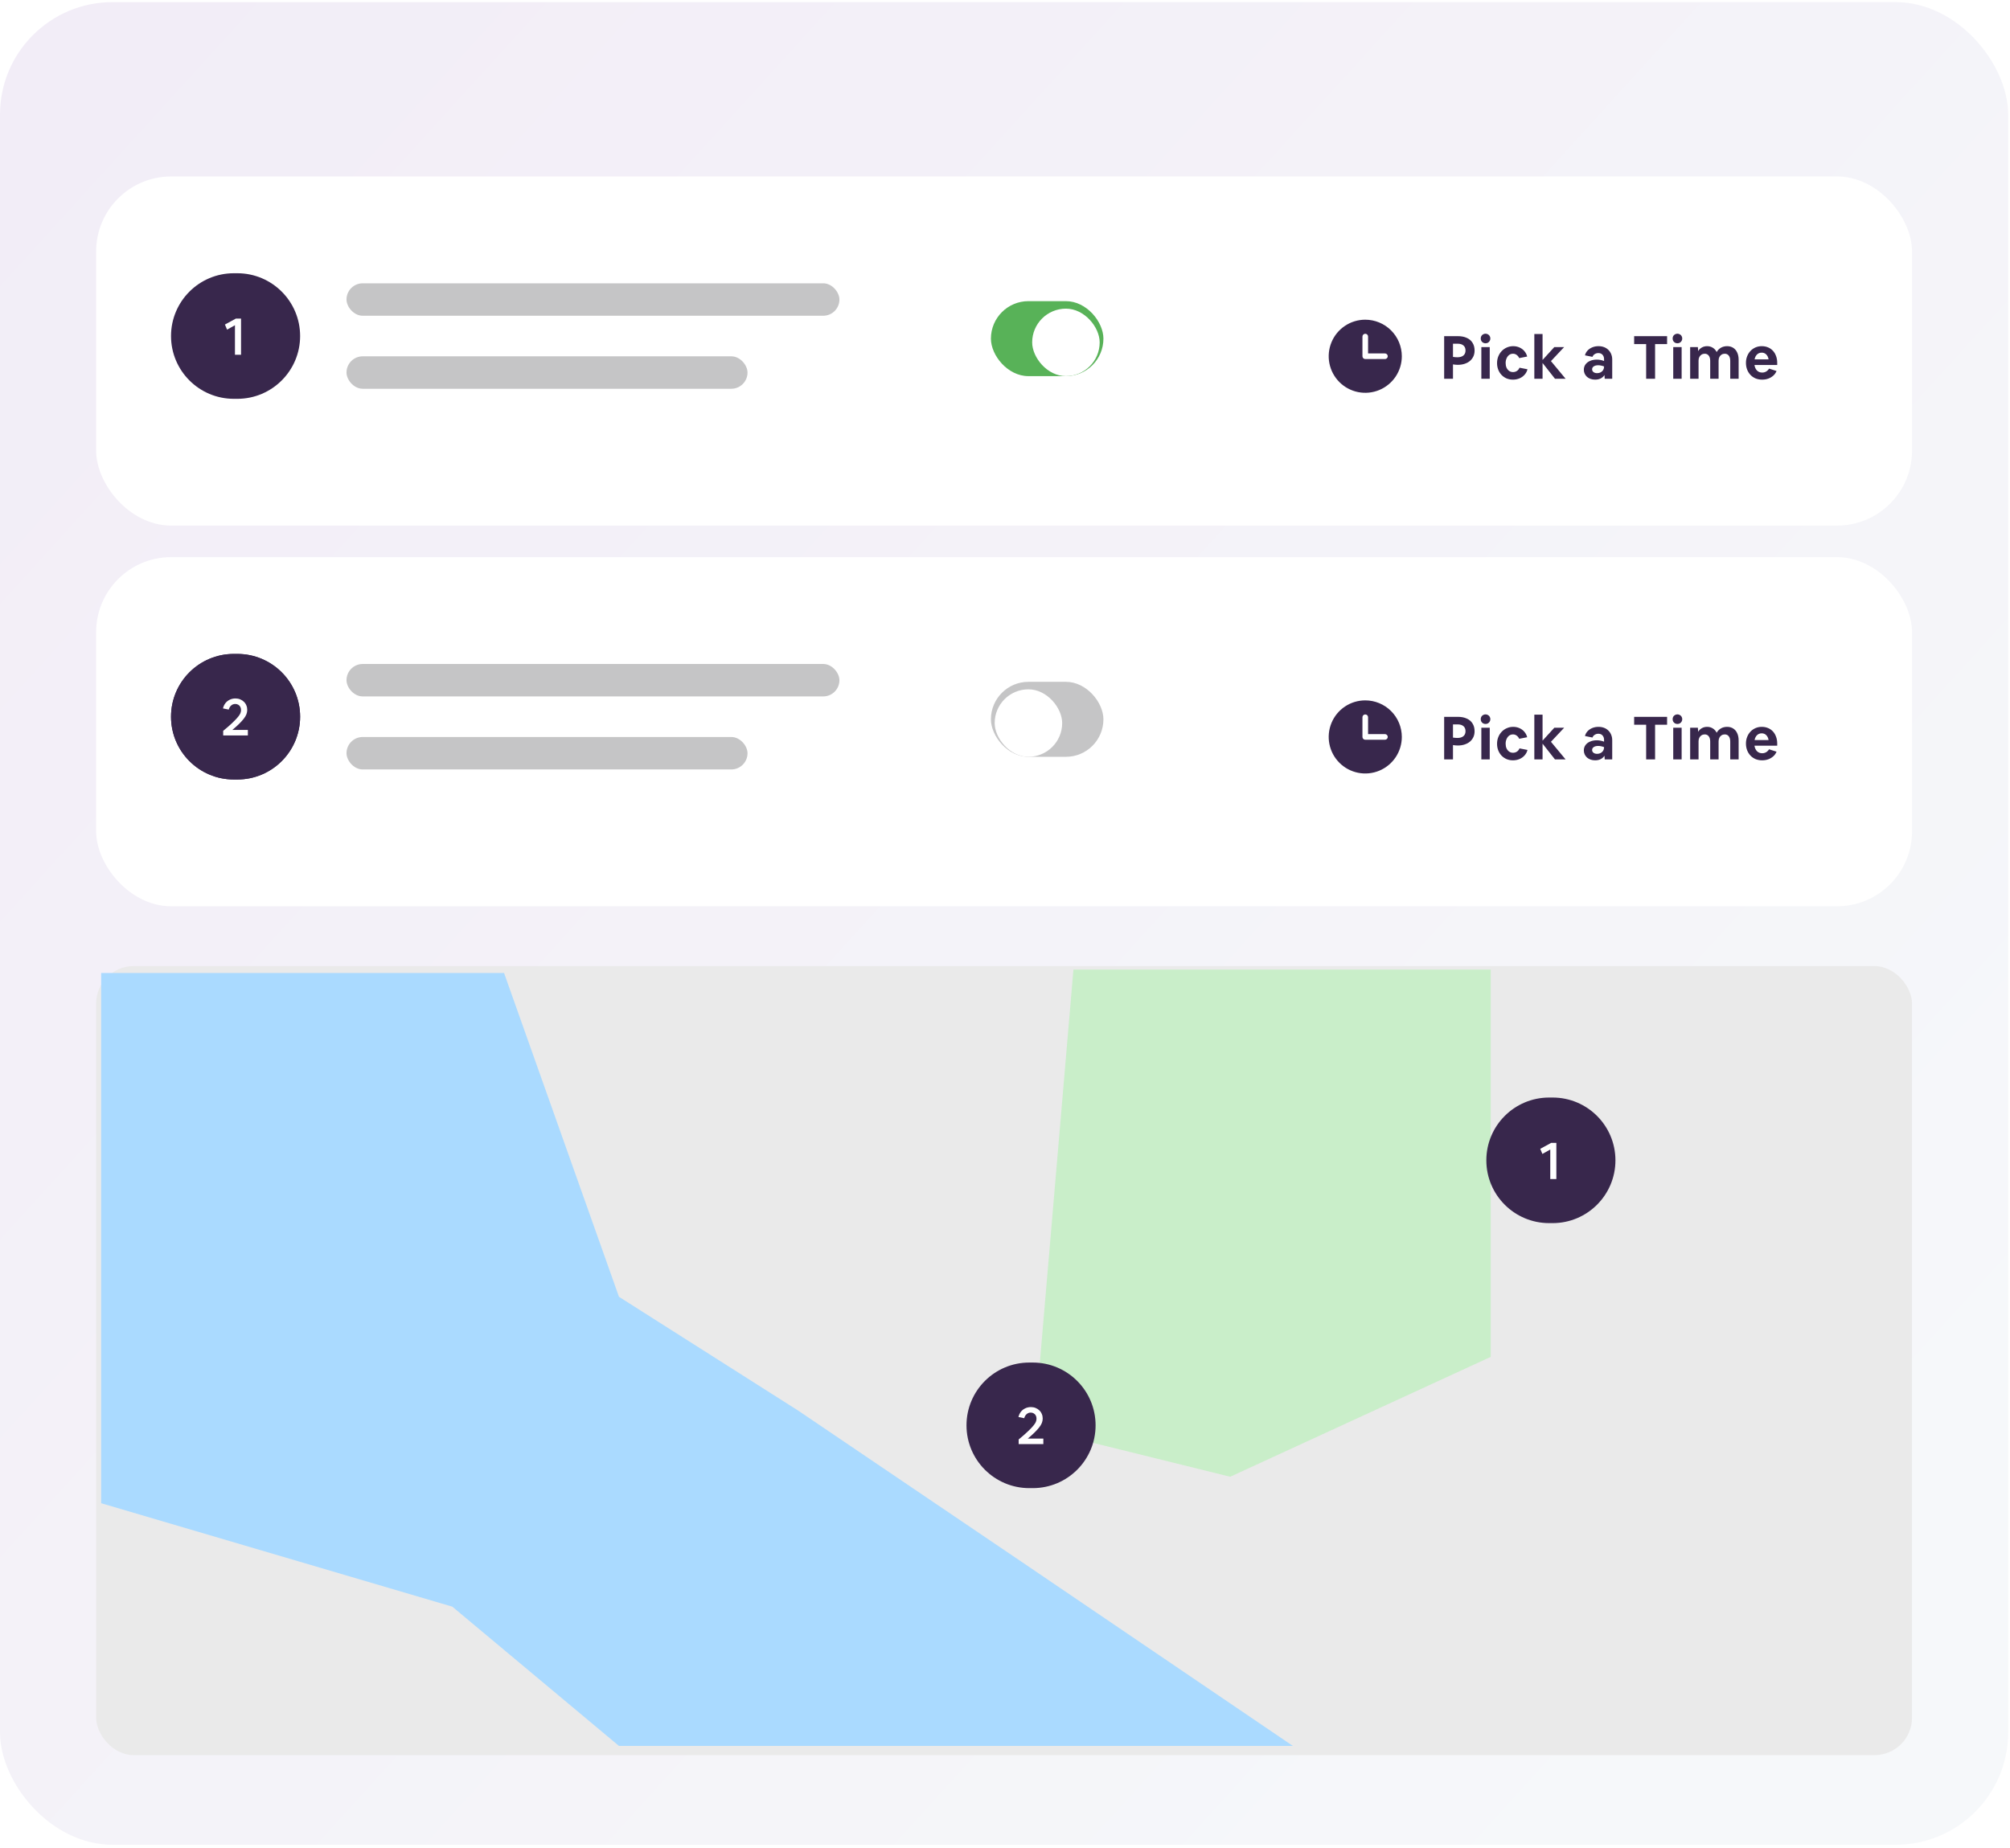 <svg width="536" height="493" viewBox="0 0 536 493" fill="none" xmlns="http://www.w3.org/2000/svg">
<rect y="0.568" width="535.513" height="491.477" rx="30" fill="url(#paint0_linear)"/>
<g filter="url(#filter0_d)">
<rect x="25.638" y="43.066" width="484.237" height="93.122" rx="20" fill="white"/>
</g>
<rect x="264.246" y="80.324" width="30" height="20" rx="10" fill="#58B258"/>
<g filter="url(#filter1_d)">
<rect x="275.246" y="81.324" width="18" height="18" rx="9" fill="white"/>
</g>
<g filter="url(#filter2_d)">
<path d="M344.257 75.02C344.257 72.811 346.048 71.02 348.257 71.02H478.883C481.092 71.02 482.883 72.811 482.883 75.02V107.02C482.883 109.229 481.092 111.02 478.883 111.02H348.257C346.048 111.02 344.257 109.229 344.257 107.02V75.02Z" fill="white"/>
<path d="M364.07 81.27C362.141 81.27 360.256 81.842 358.653 82.913C357.05 83.984 355.8 85.507 355.062 87.289C354.324 89.07 354.131 91.031 354.507 92.922C354.883 94.813 355.812 96.551 357.176 97.914C358.539 99.278 360.276 100.206 362.168 100.583C364.059 100.959 366.019 100.766 367.801 100.028C369.583 99.29 371.105 98.04 372.177 96.437C373.248 94.833 373.82 92.948 373.82 91.02C373.817 88.435 372.789 85.957 370.961 84.129C369.133 82.301 366.655 81.273 364.07 81.27ZM369.32 91.77H364.07C363.971 91.77 363.874 91.751 363.783 91.713C363.692 91.675 363.609 91.62 363.539 91.55C363.47 91.481 363.414 91.398 363.377 91.307C363.339 91.216 363.32 91.118 363.32 91.02V85.77C363.32 85.571 363.399 85.38 363.539 85.24C363.68 85.099 363.871 85.02 364.07 85.02C364.269 85.02 364.46 85.099 364.6 85.24C364.741 85.38 364.82 85.571 364.82 85.77V90.27H369.32C369.519 90.27 369.71 90.349 369.85 90.49C369.991 90.63 370.07 90.821 370.07 91.02C370.07 91.219 369.991 91.409 369.85 91.55C369.71 91.691 369.519 91.77 369.32 91.77Z" fill="#38274C"/>
<path d="M385.11 97.02V85.66H388.758C389.686 85.66 390.48 85.814 391.142 86.124C391.814 86.422 392.326 86.86 392.678 87.436C393.04 88.001 393.222 88.689 393.222 89.5C393.222 90.076 393.115 90.599 392.902 91.068C392.688 91.526 392.384 91.927 391.99 92.268C391.595 92.599 391.12 92.855 390.566 93.036C390.022 93.217 389.414 93.308 388.742 93.308C388.347 93.308 387.92 93.27 387.462 93.196V97.02H385.11ZM387.462 87.676V91.196C387.888 91.26 388.283 91.292 388.646 91.292C389.328 91.292 389.856 91.137 390.23 90.828C390.614 90.519 390.806 90.07 390.806 89.484C390.806 88.908 390.624 88.465 390.262 88.156C389.899 87.836 389.382 87.676 388.71 87.676H387.462ZM397.424 86.284C397.424 86.529 397.365 86.748 397.248 86.94C397.141 87.132 396.987 87.287 396.784 87.404C396.592 87.51 396.379 87.564 396.144 87.564C395.909 87.564 395.691 87.51 395.488 87.404C395.296 87.287 395.141 87.132 395.024 86.94C394.917 86.748 394.864 86.529 394.864 86.284C394.864 86.038 394.917 85.82 395.024 85.628C395.141 85.436 395.296 85.287 395.488 85.18C395.691 85.062 395.909 85.004 396.144 85.004C396.379 85.004 396.592 85.062 396.784 85.18C396.987 85.287 397.141 85.436 397.248 85.628C397.365 85.82 397.424 86.038 397.424 86.284ZM395.024 97.02V88.572H397.264V97.02H395.024ZM403.455 97.26C402.847 97.26 402.282 97.153 401.759 96.94C401.247 96.716 400.799 96.406 400.415 96.012C400.042 95.617 399.749 95.153 399.535 94.62C399.322 94.076 399.215 93.489 399.215 92.86C399.215 92.22 399.322 91.628 399.535 91.084C399.759 90.529 400.063 90.049 400.447 89.644C400.842 89.228 401.301 88.908 401.823 88.684C402.346 88.449 402.911 88.332 403.519 88.332C404.127 88.332 404.687 88.449 405.199 88.684C405.711 88.908 406.143 89.228 406.495 89.644C406.858 90.06 407.109 90.545 407.247 91.1L405.119 91.516C404.959 91.153 404.735 90.871 404.447 90.668C404.159 90.454 403.834 90.348 403.471 90.348C403.087 90.348 402.746 90.454 402.447 90.668C402.159 90.881 401.93 91.18 401.759 91.564C401.589 91.937 401.503 92.359 401.503 92.828C401.503 93.297 401.583 93.713 401.743 94.076C401.914 94.439 402.149 94.727 402.447 94.94C402.746 95.142 403.087 95.244 403.471 95.244C403.855 95.244 404.202 95.142 404.511 94.94C404.821 94.737 405.05 94.449 405.199 94.076L407.327 94.492C407.189 95.057 406.927 95.548 406.543 95.964C406.17 96.38 405.717 96.7 405.183 96.924C404.65 97.148 404.074 97.26 403.455 97.26ZM409.156 97.02V85.084H411.348V92.012L414.484 88.572H417.108L413.588 92.316L417.492 97.02H414.66L411.348 92.812V97.02H409.156ZM425.364 97.26C424.927 97.26 424.527 97.196 424.164 97.068C423.802 96.94 423.482 96.758 423.204 96.524C422.938 96.278 422.73 95.996 422.58 95.676C422.431 95.356 422.356 95.004 422.356 94.62C422.356 94.087 422.5 93.617 422.788 93.212C423.076 92.806 423.482 92.492 424.004 92.268C424.527 92.033 425.135 91.916 425.828 91.916C426.18 91.916 426.511 91.948 426.82 92.012C427.14 92.076 427.45 92.166 427.748 92.284V91.788C427.748 91.308 427.61 90.918 427.332 90.62C427.066 90.321 426.698 90.172 426.228 90.172C425.876 90.172 425.556 90.263 425.268 90.444C424.98 90.615 424.778 90.86 424.66 91.18L422.66 90.78C422.778 90.289 423.007 89.862 423.348 89.5C423.7 89.126 424.127 88.838 424.628 88.636C425.13 88.433 425.674 88.332 426.26 88.332C426.804 88.332 427.3 88.417 427.748 88.588C428.196 88.758 428.58 89.004 428.9 89.324C429.231 89.644 429.482 90.022 429.652 90.46C429.834 90.886 429.924 91.367 429.924 91.9V97.02H427.924L427.86 96.028C427.636 96.391 427.311 96.689 426.884 96.924C426.458 97.148 425.951 97.26 425.364 97.26ZM424.564 94.508C424.564 94.806 424.687 95.052 424.932 95.244C425.178 95.436 425.503 95.532 425.908 95.532C426.26 95.532 426.575 95.457 426.852 95.308C427.13 95.159 427.348 94.956 427.508 94.7C427.668 94.433 427.748 94.14 427.748 93.82V93.74C427.514 93.644 427.263 93.569 426.996 93.516C426.73 93.452 426.463 93.42 426.196 93.42C425.695 93.42 425.295 93.521 424.996 93.724C424.708 93.916 424.564 94.177 424.564 94.508ZM438.973 97.02V87.772H435.773V85.66H444.557V87.772H441.357V97.02H438.973ZM448.596 86.284C448.596 86.529 448.538 86.748 448.42 86.94C448.314 87.132 448.159 87.287 447.956 87.404C447.764 87.51 447.551 87.564 447.316 87.564C447.082 87.564 446.863 87.51 446.66 87.404C446.468 87.287 446.314 87.132 446.196 86.94C446.09 86.748 446.036 86.529 446.036 86.284C446.036 86.038 446.09 85.82 446.196 85.628C446.314 85.436 446.468 85.287 446.66 85.18C446.863 85.062 447.082 85.004 447.316 85.004C447.551 85.004 447.764 85.062 447.956 85.18C448.159 85.287 448.314 85.436 448.42 85.628C448.538 85.82 448.596 86.038 448.596 86.284ZM446.196 97.02V88.572H448.436V97.02H446.196ZM450.708 97.02V88.572H452.772L452.836 89.644C453.081 89.239 453.412 88.918 453.828 88.684C454.244 88.449 454.713 88.332 455.236 88.332C455.801 88.332 456.302 88.471 456.74 88.748C457.188 89.025 457.534 89.409 457.78 89.9C458.036 89.43 458.404 89.052 458.884 88.764C459.374 88.476 459.934 88.332 460.564 88.332C461.193 88.332 461.737 88.481 462.196 88.78C462.654 89.068 463.006 89.484 463.252 90.028C463.508 90.572 463.636 91.212 463.636 91.948V97.02H461.396V92.236C461.396 91.649 461.268 91.191 461.012 90.86C460.756 90.519 460.398 90.348 459.94 90.348C459.62 90.348 459.332 90.428 459.076 90.588C458.83 90.737 458.638 90.951 458.5 91.228C458.361 91.505 458.292 91.82 458.292 92.172V97.02H456.052V92.236C456.052 91.649 455.924 91.191 455.668 90.86C455.412 90.519 455.054 90.348 454.596 90.348C454.276 90.348 453.988 90.428 453.732 90.588C453.486 90.737 453.294 90.951 453.156 91.228C453.017 91.505 452.948 91.82 452.948 92.172V97.02H450.708ZM469.906 97.26C469.277 97.26 468.696 97.153 468.162 96.94C467.64 96.716 467.186 96.406 466.802 96.012C466.418 95.606 466.12 95.132 465.906 94.588C465.693 94.033 465.586 93.43 465.586 92.78C465.586 92.15 465.693 91.564 465.906 91.02C466.12 90.476 466.413 90.007 466.786 89.612C467.17 89.207 467.618 88.892 468.13 88.668C468.642 88.444 469.197 88.332 469.794 88.332C470.413 88.332 470.973 88.439 471.474 88.652C471.986 88.865 472.424 89.169 472.786 89.564C473.149 89.959 473.426 90.428 473.618 90.972C473.821 91.516 473.922 92.124 473.922 92.796V93.356H467.858C467.954 93.985 468.184 94.481 468.546 94.844C468.909 95.196 469.368 95.372 469.922 95.372C470.306 95.372 470.653 95.281 470.962 95.1C471.282 94.918 471.544 94.657 471.746 94.316L473.746 94.956C473.554 95.436 473.266 95.847 472.882 96.188C472.498 96.529 472.05 96.796 471.538 96.988C471.026 97.169 470.482 97.26 469.906 97.26ZM469.794 90.06C469.304 90.06 468.888 90.22 468.546 90.54C468.216 90.86 467.997 91.297 467.89 91.852H471.618C471.533 91.297 471.325 90.86 470.994 90.54C470.674 90.22 470.274 90.06 469.794 90.06Z" fill="#38274C"/>
</g>
<path d="M45.608 89.627C45.608 80.378 53.106 72.881 62.355 72.881H63.285C72.534 72.881 80.032 80.378 80.032 89.627C80.032 98.876 72.534 106.374 63.285 106.374H62.355C53.106 106.374 45.608 98.876 45.608 89.627Z" fill="#38274C"/>
<path d="M62.654 94.627V86.745L60.554 87.921L59.98 86.563L62.906 84.967H64.278V94.627H62.654Z" fill="white"/>
<rect x="92.401" y="75.562" width="131.444" height="8.656" rx="4.328" fill="#C5C5C6"/>
<rect x="92.401" y="95.037" width="106.938" height="8.656" rx="4.328" fill="#C5C5C6"/>
<g filter="url(#filter3_d)">
<rect x="25.638" y="144.602" width="484.237" height="93.122" rx="20" fill="white"/>
</g>
<rect x="264.246" y="181.859" width="30" height="20" rx="10" fill="#C5C5C6"/>
<g filter="url(#filter4_d)">
<rect x="265.246" y="182.859" width="18" height="18" rx="9" fill="white"/>
</g>
<g filter="url(#filter5_d)">
<path d="M344.257 176.556C344.257 174.347 346.048 172.556 348.257 172.556H478.883C481.092 172.556 482.883 174.347 482.883 176.556V208.556C482.883 210.765 481.092 212.556 478.883 212.556H348.257C346.048 212.556 344.257 210.765 344.257 208.556V176.556Z" fill="white"/>
<path d="M364.07 182.806C362.141 182.806 360.256 183.378 358.653 184.449C357.05 185.52 355.8 187.043 355.062 188.825C354.324 190.606 354.131 192.567 354.507 194.458C354.883 196.349 355.812 198.086 357.176 199.45C358.539 200.814 360.276 201.742 362.168 202.118C364.059 202.495 366.019 202.302 367.801 201.564C369.583 200.826 371.105 199.576 372.177 197.973C373.248 196.369 373.82 194.484 373.82 192.556C373.817 189.971 372.789 187.493 370.961 185.665C369.133 183.837 366.655 182.809 364.07 182.806ZM369.32 193.306H364.07C363.971 193.306 363.874 193.286 363.783 193.249C363.692 193.211 363.609 193.156 363.539 193.086C363.47 193.017 363.414 192.934 363.377 192.843C363.339 192.752 363.32 192.654 363.32 192.556V187.306C363.32 187.107 363.399 186.916 363.539 186.775C363.68 186.635 363.871 186.556 364.07 186.556C364.269 186.556 364.46 186.635 364.6 186.775C364.741 186.916 364.82 187.107 364.82 187.306V191.806H369.32C369.519 191.806 369.71 191.885 369.85 192.025C369.991 192.166 370.07 192.357 370.07 192.556C370.07 192.755 369.991 192.945 369.85 193.086C369.71 193.227 369.519 193.306 369.32 193.306Z" fill="#38274C"/>
<path d="M385.11 198.556V187.196H388.758C389.686 187.196 390.48 187.35 391.142 187.66C391.814 187.958 392.326 188.396 392.678 188.972C393.04 189.537 393.222 190.225 393.222 191.036C393.222 191.612 393.115 192.134 392.902 192.604C392.688 193.062 392.384 193.462 391.99 193.804C391.595 194.134 391.12 194.39 390.566 194.572C390.022 194.753 389.414 194.844 388.742 194.844C388.347 194.844 387.92 194.806 387.462 194.732V198.556H385.11ZM387.462 189.212V192.732C387.888 192.796 388.283 192.828 388.646 192.828C389.328 192.828 389.856 192.673 390.23 192.364C390.614 192.054 390.806 191.606 390.806 191.02C390.806 190.444 390.624 190.001 390.262 189.692C389.899 189.372 389.382 189.212 388.71 189.212H387.462ZM397.424 187.82C397.424 188.065 397.365 188.284 397.248 188.476C397.141 188.668 396.987 188.822 396.784 188.94C396.592 189.046 396.379 189.1 396.144 189.1C395.909 189.1 395.691 189.046 395.488 188.94C395.296 188.822 395.141 188.668 395.024 188.476C394.917 188.284 394.864 188.065 394.864 187.82C394.864 187.574 394.917 187.356 395.024 187.164C395.141 186.972 395.296 186.822 395.488 186.716C395.691 186.598 395.909 186.54 396.144 186.54C396.379 186.54 396.592 186.598 396.784 186.716C396.987 186.822 397.141 186.972 397.248 187.164C397.365 187.356 397.424 187.574 397.424 187.82ZM395.024 198.556V190.108H397.264V198.556H395.024ZM403.455 198.796C402.847 198.796 402.282 198.689 401.759 198.476C401.247 198.252 400.799 197.942 400.415 197.548C400.042 197.153 399.749 196.689 399.535 196.156C399.322 195.612 399.215 195.025 399.215 194.396C399.215 193.756 399.322 193.164 399.535 192.62C399.759 192.065 400.063 191.585 400.447 191.18C400.842 190.764 401.301 190.444 401.823 190.22C402.346 189.985 402.911 189.868 403.519 189.868C404.127 189.868 404.687 189.985 405.199 190.22C405.711 190.444 406.143 190.764 406.495 191.18C406.858 191.596 407.109 192.081 407.247 192.636L405.119 193.052C404.959 192.689 404.735 192.406 404.447 192.204C404.159 191.99 403.834 191.884 403.471 191.884C403.087 191.884 402.746 191.99 402.447 192.204C402.159 192.417 401.93 192.716 401.759 193.1C401.589 193.473 401.503 193.894 401.503 194.364C401.503 194.833 401.583 195.249 401.743 195.612C401.914 195.974 402.149 196.262 402.447 196.476C402.746 196.678 403.087 196.78 403.471 196.78C403.855 196.78 404.202 196.678 404.511 196.476C404.821 196.273 405.05 195.985 405.199 195.612L407.327 196.028C407.189 196.593 406.927 197.084 406.543 197.5C406.17 197.916 405.717 198.236 405.183 198.46C404.65 198.684 404.074 198.796 403.455 198.796ZM409.156 198.556V186.62H411.348V193.548L414.484 190.108H417.108L413.588 193.852L417.492 198.556H414.66L411.348 194.348V198.556H409.156ZM425.364 198.796C424.927 198.796 424.527 198.732 424.164 198.604C423.802 198.476 423.482 198.294 423.204 198.06C422.938 197.814 422.73 197.532 422.58 197.212C422.431 196.892 422.356 196.54 422.356 196.156C422.356 195.622 422.5 195.153 422.788 194.748C423.076 194.342 423.482 194.028 424.004 193.804C424.527 193.569 425.135 193.452 425.828 193.452C426.18 193.452 426.511 193.484 426.82 193.548C427.14 193.612 427.45 193.702 427.748 193.82V193.324C427.748 192.844 427.61 192.454 427.332 192.156C427.066 191.857 426.698 191.708 426.228 191.708C425.876 191.708 425.556 191.798 425.268 191.98C424.98 192.15 424.778 192.396 424.66 192.716L422.66 192.316C422.778 191.825 423.007 191.398 423.348 191.036C423.7 190.662 424.127 190.374 424.628 190.172C425.13 189.969 425.674 189.868 426.26 189.868C426.804 189.868 427.3 189.953 427.748 190.124C428.196 190.294 428.58 190.54 428.9 190.86C429.231 191.18 429.482 191.558 429.652 191.996C429.834 192.422 429.924 192.902 429.924 193.436V198.556H427.924L427.86 197.564C427.636 197.926 427.311 198.225 426.884 198.46C426.458 198.684 425.951 198.796 425.364 198.796ZM424.564 196.044C424.564 196.342 424.687 196.588 424.932 196.78C425.178 196.972 425.503 197.068 425.908 197.068C426.26 197.068 426.575 196.993 426.852 196.844C427.13 196.694 427.348 196.492 427.508 196.236C427.668 195.969 427.748 195.676 427.748 195.356V195.276C427.514 195.18 427.263 195.105 426.996 195.052C426.73 194.988 426.463 194.956 426.196 194.956C425.695 194.956 425.295 195.057 424.996 195.26C424.708 195.452 424.564 195.713 424.564 196.044ZM438.973 198.556V189.308H435.773V187.196H444.557V189.308H441.357V198.556H438.973ZM448.596 187.82C448.596 188.065 448.538 188.284 448.42 188.476C448.314 188.668 448.159 188.822 447.956 188.94C447.764 189.046 447.551 189.1 447.316 189.1C447.082 189.1 446.863 189.046 446.66 188.94C446.468 188.822 446.314 188.668 446.196 188.476C446.09 188.284 446.036 188.065 446.036 187.82C446.036 187.574 446.09 187.356 446.196 187.164C446.314 186.972 446.468 186.822 446.66 186.716C446.863 186.598 447.082 186.54 447.316 186.54C447.551 186.54 447.764 186.598 447.956 186.716C448.159 186.822 448.314 186.972 448.42 187.164C448.538 187.356 448.596 187.574 448.596 187.82ZM446.196 198.556V190.108H448.436V198.556H446.196ZM450.708 198.556V190.108H452.772L452.836 191.18C453.081 190.774 453.412 190.454 453.828 190.22C454.244 189.985 454.713 189.868 455.236 189.868C455.801 189.868 456.302 190.006 456.74 190.284C457.188 190.561 457.534 190.945 457.78 191.436C458.036 190.966 458.404 190.588 458.884 190.3C459.374 190.012 459.934 189.868 460.564 189.868C461.193 189.868 461.737 190.017 462.196 190.316C462.654 190.604 463.006 191.02 463.252 191.564C463.508 192.108 463.636 192.748 463.636 193.484V198.556H461.396V193.772C461.396 193.185 461.268 192.726 461.012 192.396C460.756 192.054 460.398 191.884 459.94 191.884C459.62 191.884 459.332 191.964 459.076 192.124C458.83 192.273 458.638 192.486 458.5 192.764C458.361 193.041 458.292 193.356 458.292 193.708V198.556H456.052V193.772C456.052 193.185 455.924 192.726 455.668 192.396C455.412 192.054 455.054 191.884 454.596 191.884C454.276 191.884 453.988 191.964 453.732 192.124C453.486 192.273 453.294 192.486 453.156 192.764C453.017 193.041 452.948 193.356 452.948 193.708V198.556H450.708ZM469.906 198.796C469.277 198.796 468.696 198.689 468.162 198.476C467.64 198.252 467.186 197.942 466.802 197.548C466.418 197.142 466.12 196.668 465.906 196.124C465.693 195.569 465.586 194.966 465.586 194.316C465.586 193.686 465.693 193.1 465.906 192.556C466.12 192.012 466.413 191.542 466.786 191.148C467.17 190.742 467.618 190.428 468.13 190.204C468.642 189.98 469.197 189.868 469.794 189.868C470.413 189.868 470.973 189.974 471.474 190.188C471.986 190.401 472.424 190.705 472.786 191.1C473.149 191.494 473.426 191.964 473.618 192.508C473.821 193.052 473.922 193.66 473.922 194.332V194.892H467.858C467.954 195.521 468.184 196.017 468.546 196.38C468.909 196.732 469.368 196.908 469.922 196.908C470.306 196.908 470.653 196.817 470.962 196.636C471.282 196.454 471.544 196.193 471.746 195.852L473.746 196.492C473.554 196.972 473.266 197.382 472.882 197.724C472.498 198.065 472.05 198.332 471.538 198.524C471.026 198.705 470.482 198.796 469.906 198.796ZM469.794 191.596C469.304 191.596 468.888 191.756 468.546 192.076C468.216 192.396 467.997 192.833 467.89 193.388H471.618C471.533 192.833 471.325 192.396 470.994 192.076C470.674 191.756 470.274 191.596 469.794 191.596Z" fill="#38274C"/>
</g>
<path d="M45.608 191.163C45.608 181.914 53.106 174.417 62.355 174.417H63.285C72.534 174.417 80.032 181.914 80.032 191.163C80.032 200.412 72.534 207.91 63.285 207.91H62.355C53.106 207.91 45.608 200.412 45.608 191.163Z" fill="#38274C"/>
<path d="M59.518 196.163V194.931C59.994 194.539 60.409 194.189 60.764 193.881C61.128 193.564 61.45 193.275 61.73 193.013C62.01 192.752 62.271 192.5 62.514 192.257C62.934 191.837 63.27 191.469 63.522 191.151C63.783 190.834 63.975 190.535 64.096 190.255C64.217 189.975 64.278 189.686 64.278 189.387C64.278 189.061 64.213 188.776 64.082 188.533C63.951 188.291 63.769 188.104 63.536 187.973C63.312 187.833 63.046 187.763 62.738 187.763C62.318 187.763 61.954 187.899 61.646 188.169C61.338 188.431 61.123 188.795 61.002 189.261L59.462 188.953C59.583 188.421 59.798 187.955 60.106 187.553C60.423 187.152 60.811 186.844 61.268 186.629C61.735 186.405 62.239 186.293 62.78 186.293C63.237 186.293 63.657 186.373 64.04 186.531C64.423 186.681 64.754 186.895 65.034 187.175C65.323 187.446 65.543 187.768 65.692 188.141C65.851 188.505 65.93 188.907 65.93 189.345C65.93 189.747 65.855 190.139 65.706 190.521C65.557 190.904 65.319 191.301 64.992 191.711C64.675 192.122 64.264 192.575 63.76 193.069C63.237 193.583 62.635 194.124 61.954 194.693H66.098V196.163H59.518Z" fill="white"/>
<rect x="92.401" y="177.098" width="131.444" height="8.656" rx="4.328" fill="#C5C5C6"/>
<rect x="92.401" y="196.573" width="106.938" height="8.656" rx="4.328" fill="#C5C5C6"/>
<path d="M45.608 191.163C45.608 181.914 53.106 174.416 62.355 174.416H63.285C72.534 174.416 80.032 181.914 80.032 191.163C80.032 200.412 72.534 207.91 63.285 207.91H62.355C53.106 207.91 45.608 200.412 45.608 191.163Z" fill="#38274C"/>
<path d="M59.518 196.163V194.931C59.994 194.539 60.409 194.189 60.764 193.881C61.128 193.564 61.45 193.274 61.73 193.013C62.01 192.752 62.271 192.5 62.514 192.257C62.934 191.837 63.27 191.468 63.522 191.151C63.783 190.834 63.975 190.535 64.096 190.255C64.217 189.975 64.278 189.686 64.278 189.387C64.278 189.06 64.213 188.776 64.082 188.533C63.951 188.29 63.769 188.104 63.536 187.973C63.312 187.833 63.046 187.763 62.738 187.763C62.318 187.763 61.954 187.898 61.646 188.169C61.338 188.43 61.123 188.794 61.002 189.261L59.462 188.953C59.583 188.421 59.798 187.954 60.106 187.553C60.423 187.152 60.811 186.844 61.268 186.629C61.735 186.405 62.239 186.293 62.78 186.293C63.237 186.293 63.657 186.372 64.04 186.531C64.423 186.68 64.754 186.895 65.034 187.175C65.323 187.446 65.543 187.768 65.692 188.141C65.851 188.505 65.93 188.906 65.93 189.345C65.93 189.746 65.855 190.138 65.706 190.521C65.557 190.904 65.319 191.3 64.992 191.711C64.675 192.122 64.264 192.574 63.76 193.069C63.237 193.582 62.635 194.124 61.954 194.693H66.098V196.163H59.518Z" fill="white"/>
<rect x="25.638" y="257.677" width="484.237" height="210.46" rx="10" fill="#EAEAEA"/>
<path d="M165.061 345.887L134.417 259.525H26.979V400.946L120.619 428.536L165.061 465.681H344.763L272.366 416.532L212.799 376.209L165.061 345.887Z" fill="#AADAFF"/>
<path d="M275.793 380.971L286.246 258.623H397.527V361.912L328.053 393.882L275.793 380.971Z" fill="#C9EEC9"/>
<path d="M257.733 380.171C257.733 370.922 265.231 363.424 274.48 363.424H275.41C284.659 363.424 292.157 370.922 292.157 380.171C292.157 389.42 284.659 396.918 275.41 396.918H274.48C265.231 396.918 257.733 389.42 257.733 380.171Z" fill="#38274C"/>
<path d="M271.643 385.171V383.939C272.119 383.547 272.534 383.197 272.889 382.889C273.253 382.572 273.575 382.282 273.855 382.021C274.135 381.76 274.396 381.508 274.639 381.265C275.059 380.845 275.395 380.476 275.647 380.159C275.908 379.842 276.099 379.543 276.221 379.263C276.342 378.983 276.403 378.694 276.403 378.395C276.403 378.068 276.337 377.784 276.207 377.541C276.076 377.298 275.894 377.112 275.661 376.981C275.437 376.841 275.171 376.771 274.863 376.771C274.443 376.771 274.079 376.906 273.771 377.177C273.463 377.438 273.248 377.802 273.127 378.269L271.587 377.961C271.708 377.429 271.923 376.962 272.231 376.561C272.548 376.16 272.935 375.852 273.393 375.637C273.859 375.413 274.363 375.301 274.905 375.301C275.362 375.301 275.782 375.38 276.165 375.539C276.547 375.688 276.879 375.903 277.159 376.183C277.448 376.454 277.667 376.776 277.817 377.149C277.975 377.513 278.055 377.914 278.055 378.353C278.055 378.754 277.98 379.146 277.831 379.529C277.681 379.912 277.443 380.308 277.117 380.719C276.799 381.13 276.389 381.582 275.885 382.077C275.362 382.59 274.76 383.132 274.079 383.701H278.223V385.171H271.643Z" fill="white"/>
<path d="M396.358 309.487C396.358 300.239 403.856 292.741 413.105 292.741H414.035C423.284 292.741 430.782 300.239 430.782 309.487C430.782 318.736 423.284 326.234 414.035 326.234H413.105C403.856 326.234 396.358 318.736 396.358 309.487Z" fill="#38274C"/>
<path d="M413.404 314.487V306.605L411.304 307.781L410.73 306.423L413.656 304.827H415.028V314.487H413.404Z" fill="white"/>
<defs>
<filter id="filter0_d" x="9.638" y="31.066" width="516.237" height="125.122" filterUnits="userSpaceOnUse" color-interpolation-filters="sRGB">
<feFlood flood-opacity="0" result="BackgroundImageFix"/>
<feColorMatrix in="SourceAlpha" type="matrix" values="0 0 0 0 0 0 0 0 0 0 0 0 0 0 0 0 0 0 127 0" result="hardAlpha"/>
<feOffset dy="4"/>
<feGaussianBlur stdDeviation="8"/>
<feColorMatrix type="matrix" values="0 0 0 0 0.22 0 0 0 0 0.153 0 0 0 0 0.298 0 0 0 0.1 0"/>
<feBlend mode="normal" in2="BackgroundImageFix" result="effect1_dropShadow"/>
<feBlend mode="normal" in="SourceGraphic" in2="effect1_dropShadow" result="shape"/>
</filter>
<filter id="filter1_d" x="273.246" y="80.324" width="22" height="22" filterUnits="userSpaceOnUse" color-interpolation-filters="sRGB">
<feFlood flood-opacity="0" result="BackgroundImageFix"/>
<feColorMatrix in="SourceAlpha" type="matrix" values="0 0 0 0 0 0 0 0 0 0 0 0 0 0 0 0 0 0 127 0" result="hardAlpha"/>
<feOffset dy="1"/>
<feGaussianBlur stdDeviation="1"/>
<feColorMatrix type="matrix" values="0 0 0 0 0 0 0 0 0 0 0 0 0 0 0 0 0 0 0.25 0"/>
<feBlend mode="normal" in2="BackgroundImageFix" result="effect1_dropShadow"/>
<feBlend mode="normal" in="SourceGraphic" in2="effect1_dropShadow" result="shape"/>
</filter>
<filter id="filter2_d" x="328.257" y="59.02" width="170.625" height="72" filterUnits="userSpaceOnUse" color-interpolation-filters="sRGB">
<feFlood flood-opacity="0" result="BackgroundImageFix"/>
<feColorMatrix in="SourceAlpha" type="matrix" values="0 0 0 0 0 0 0 0 0 0 0 0 0 0 0 0 0 0 127 0" result="hardAlpha"/>
<feOffset dy="4"/>
<feGaussianBlur stdDeviation="8"/>
<feColorMatrix type="matrix" values="0 0 0 0 0.22 0 0 0 0 0.153 0 0 0 0 0.298 0 0 0 0.1 0"/>
<feBlend mode="normal" in2="BackgroundImageFix" result="effect1_dropShadow"/>
<feBlend mode="normal" in="SourceGraphic" in2="effect1_dropShadow" result="shape"/>
</filter>
<filter id="filter3_d" x="9.638" y="132.602" width="516.237" height="125.122" filterUnits="userSpaceOnUse" color-interpolation-filters="sRGB">
<feFlood flood-opacity="0" result="BackgroundImageFix"/>
<feColorMatrix in="SourceAlpha" type="matrix" values="0 0 0 0 0 0 0 0 0 0 0 0 0 0 0 0 0 0 127 0" result="hardAlpha"/>
<feOffset dy="4"/>
<feGaussianBlur stdDeviation="8"/>
<feColorMatrix type="matrix" values="0 0 0 0 0.22 0 0 0 0 0.153 0 0 0 0 0.298 0 0 0 0.1 0"/>
<feBlend mode="normal" in2="BackgroundImageFix" result="effect1_dropShadow"/>
<feBlend mode="normal" in="SourceGraphic" in2="effect1_dropShadow" result="shape"/>
</filter>
<filter id="filter4_d" x="263.246" y="181.859" width="22" height="22" filterUnits="userSpaceOnUse" color-interpolation-filters="sRGB">
<feFlood flood-opacity="0" result="BackgroundImageFix"/>
<feColorMatrix in="SourceAlpha" type="matrix" values="0 0 0 0 0 0 0 0 0 0 0 0 0 0 0 0 0 0 127 0" result="hardAlpha"/>
<feOffset dy="1"/>
<feGaussianBlur stdDeviation="1"/>
<feColorMatrix type="matrix" values="0 0 0 0 0 0 0 0 0 0 0 0 0 0 0 0 0 0 0.25 0"/>
<feBlend mode="normal" in2="BackgroundImageFix" result="effect1_dropShadow"/>
<feBlend mode="normal" in="SourceGraphic" in2="effect1_dropShadow" result="shape"/>
</filter>
<filter id="filter5_d" x="328.257" y="160.556" width="170.625" height="72" filterUnits="userSpaceOnUse" color-interpolation-filters="sRGB">
<feFlood flood-opacity="0" result="BackgroundImageFix"/>
<feColorMatrix in="SourceAlpha" type="matrix" values="0 0 0 0 0 0 0 0 0 0 0 0 0 0 0 0 0 0 127 0" result="hardAlpha"/>
<feOffset dy="4"/>
<feGaussianBlur stdDeviation="8"/>
<feColorMatrix type="matrix" values="0 0 0 0 0.22 0 0 0 0 0.153 0 0 0 0 0.298 0 0 0 0.1 0"/>
<feBlend mode="normal" in2="BackgroundImageFix" result="effect1_dropShadow"/>
<feBlend mode="normal" in="SourceGraphic" in2="effect1_dropShadow" result="shape"/>
</filter>
<linearGradient id="paint0_linear" x1="476.722" y1="441.422" x2="12.688" y2="20.038" gradientUnits="userSpaceOnUse">
<stop stop-color="#F6F8FA"/>
<stop offset="1" stop-color="#F2EDF7"/>
</linearGradient>
</defs>
</svg>
